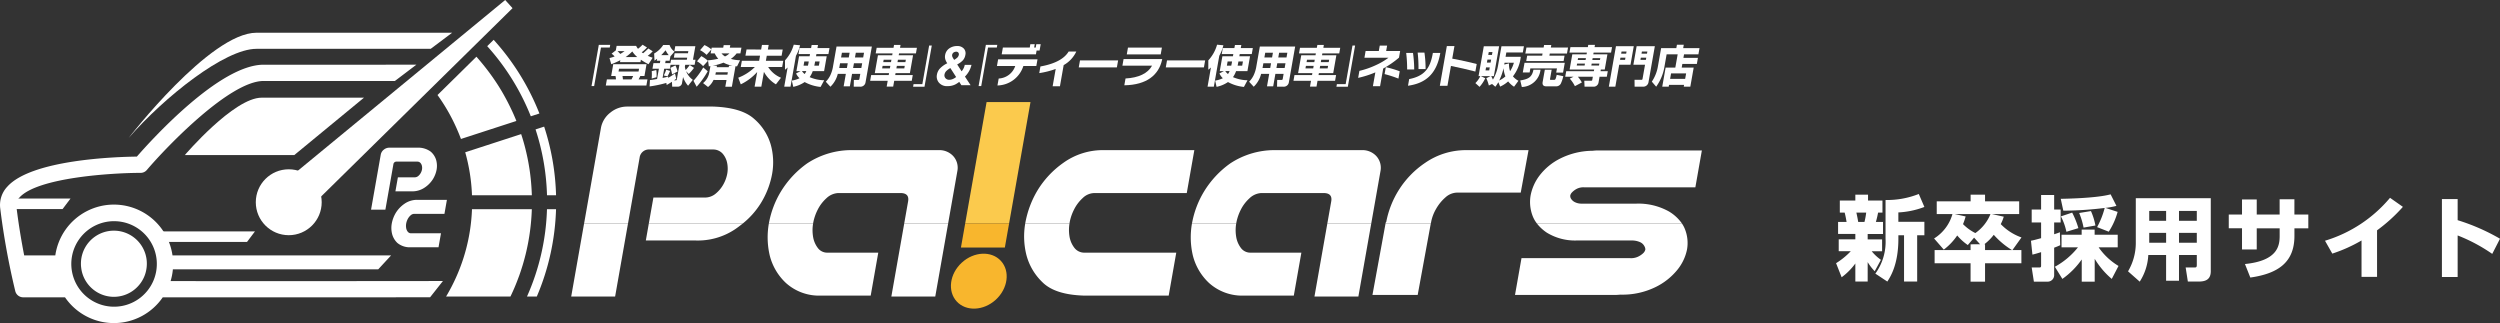 <svg xmlns="http://www.w3.org/2000/svg" width="438" height="56.61" viewBox="0 0 438 56.61">
  <rect x="0" y="0" width="438" height="56.61" fill="#333333" stroke="none"/>
  <g id="_CI_WHITE" data-name="#CI WHITE" transform="translate(-423.193 -494.288)">
    <g id="グループ_635" data-name="グループ 635" transform="translate(526.826 502.027)">
      <path id="パス_3114" data-name="パス 3114" d="M672.1,513.082h2l-.081.462h-1.541l-1.191,6.755h-.462Z" transform="translate(-670.824 -512.956)" fill="#fff"/>
      <path id="パス_3115" data-name="パス 3115" d="M683.937,516.415l-.365,2.072h-.724c-.184.386-.24.486-.3.595H684.1l-.19,1.078H676.8l.19-1.078h1.588a2.679,2.679,0,0,0-.081-.595h-.755l.365-2.072Zm-4.592-.7a14.242,14.242,0,0,1-1.582.708l-.318-1.078c.259-.069.5-.138.9-.277a3,3,0,0,0-.529-.494l.742-.586.137-.778h3.421a2.369,2.369,0,0,0,.327.508,6.108,6.108,0,0,0,.8-.716l.777.486a6.962,6.962,0,0,1-.926.839,2.634,2.634,0,0,0,.248.17c.461-.385.734-.663.91-.833l.768.493a7.094,7.094,0,0,1-.872.794,8.1,8.1,0,0,0,.866.331l-.733,1.14a11.744,11.744,0,0,1-1.334-.787l-.074.424h-3.582Zm-.491-1.588c.289.285.374.37.483.493a7.942,7.942,0,0,0,.758-.493Zm.265,3.082-.087.494h3.506l.087-.494Zm.607,1.279a5.421,5.421,0,0,1,.072.595h1.5a5.649,5.649,0,0,0,.29-.595Zm2.589-3.32a4.475,4.475,0,0,1-.874-.987,7.7,7.7,0,0,1-1.168.987Z" transform="translate(-674.297 -512.909)" fill="#fff"/>
      <path id="パス_3116" data-name="パス 3116" d="M698.072,519.772a20.659,20.659,0,0,1-2.929.616l.059-1.117c.25-.023.557-.062,1.25-.185l.318-1.8h-1.125l.172-.978h1.125l.075-.424h-.609l.062-.353c-.2.146-.285.215-.468.338l-.065-1.248a4.548,4.548,0,0,0,1.587-1.487h1.118a2.329,2.329,0,0,0,.867,1.156l-.725.832-.134.761h-.7l-.075.425h.917l.106-.6h2.766l.063-.355h-2.335l.137-.777h2.335l.065-.371h-2.442l.152-.862h3.521l-.417,2.365h.447l-.158.893h-1.649l-.062.355a3.911,3.911,0,0,0,.139.562,8.848,8.848,0,0,0,.719-.886l.743.508a8.323,8.323,0,0,1-.928,1.071l-.459-.5a3.351,3.351,0,0,0,1.181,1.519l-.83,1.039a4.422,4.422,0,0,1-.878-1.533l-.169.963a.755.755,0,0,1-.791.732H699.1l-.042-.855c-.3.192-.606.377-.916.561Zm-1.759-2.258a4.936,4.936,0,0,1,.031,1.263l-.842.231a6.767,6.767,0,0,0,.013-1.295Zm2.179-2.611a4,4,0,0,1-.544-.848c-.244.285-.458.539-.766.848Zm1.314,4.129c-.153.124-.25.193-.382.285h.262c.154,0,.2-.008.234-.193l.445-2.528h-1.556l-.12.686H697.7l-.285,1.619c.569-.123.754-.169,1-.239l-.039.224a8.1,8.1,0,0,0,1.216-.778Zm-1.071-1.357a6.584,6.584,0,0,1-.459.94l-.652-.146a5.413,5.413,0,0,0,.425-1.01Zm.935-.97a4.53,4.53,0,0,1,.366,1.07l-.96.509a4.606,4.606,0,0,0-.306-1.149Z" transform="translate(-684.966 -512.984)" fill="#fff"/>
      <path id="パス_3117" data-name="パス 3117" d="M716.01,517.74a15.3,15.3,0,0,1-1.943,2.713l-.556-1.041a13.994,13.994,0,0,0,1.714-2.334Zm-1.128-2.651a5.124,5.124,0,0,1,1.164.825l-.85.932a4.335,4.335,0,0,0-1.067-.855Zm2.138,4.176a3.367,3.367,0,0,1-.957,1.233l-.873-.686a3.04,3.04,0,0,0,1.09-1.856l.2-1.117c-.041.008-.063.008-.277.038l-.145-1.055a11.274,11.274,0,0,0,1.8-.278,3.307,3.307,0,0,1-.621-.932h-.717l.12-.678-.834.933a4.73,4.73,0,0,0-1.141-.825l.773-.893a5.421,5.421,0,0,1,1.207.756l.052-.293h2.026l.081-.454h1.156l-.08.454h2.034l-.177,1h-.663a4.488,4.488,0,0,1-1.017.963,6.814,6.814,0,0,0,1.615.239l-.529,1.071c-.1-.008-.114-.008-.271-.031l-.635,3.6h-1.148l.209-1.187Zm2.667-2.234.045-.254h.647a5.413,5.413,0,0,1-1.606-.547,9.586,9.586,0,0,1-1.931.547h.786l-.045.254Zm-.231,1.31.075-.424h-2.1l-.021.123c-.028.154-.048.224-.061.3Zm-1.037-3.729a2.729,2.729,0,0,0,.615.531,2.771,2.771,0,0,0,.779-.531Z" transform="translate(-695.647 -512.994)" fill="#fff"/>
      <path id="パス_3118" data-name="パス 3118" d="M736.269,513.9l.141-.8h1.179l-.141.8h2.6l-.192,1.086h-2.6l-.157.894h3.044l-.191,1.086H737.5a4.852,4.852,0,0,0,2.25,1.88L738.859,520a5.785,5.785,0,0,1-2.1-2.187l-.458,2.6h-1.179l.454-2.573A9.253,9.253,0,0,1,732.7,520l-.442-1.163a8.337,8.337,0,0,0,2.92-1.88H732.7l.191-1.086h3.028l.157-.894h-2.557l.192-1.086Z" transform="translate(-706.55 -512.963)" fill="#fff"/>
      <path id="パス_3119" data-name="パス 3119" d="M752.1,516.992a4.216,4.216,0,0,1-.463.4l.005-1.649A6.657,6.657,0,0,0,753.171,513l1.108.1a7.183,7.183,0,0,1-.719,1.842l-.953,5.41h-1.1Zm5.045-2.35-.068.385h1.872l-.458,2.6H756.5a4.072,4.072,0,0,1-.54,1.055,6.557,6.557,0,0,0,2.546.547l-.63,1.171a7.2,7.2,0,0,1-2.791-.855,5.5,5.5,0,0,1-2,.84l-.247-1.094a4.7,4.7,0,0,0,1.345-.416,2.566,2.566,0,0,1-.6-.84l.8-.408h-.739l.458-2.6h1.85l.068-.385H754l.185-1.048h2.027l.095-.539h1.117l-.1.539h2.111l-.185,1.048Zm-2.537,2.982a2.57,2.57,0,0,0,.472.516,2.312,2.312,0,0,0,.292-.516Zm1.192-1.688h-.779l-.13.74h.771c.021-.116.048-.231.1-.5Zm1.074.24c-.036.207-.078.4-.1.5h.8l.13-.74h-.787Z" transform="translate(-717.741 -512.909)" fill="#fff"/>
      <path id="パス_3120" data-name="パス 3120" d="M774.943,518.567H773.5l-.383,2.173h-1.086l.383-2.173H771a4.633,4.633,0,0,1-1.291,2.25l-.808-.878a4.318,4.318,0,0,0,.766-1.071,5.994,5.994,0,0,0,.452-1.34l.662-3.752h6.188l-1.1,6.241a.9.9,0,0,1-.941.793h-1.133l.024-1.186h.739c.169,0,.209-.047.239-.216ZM771.4,516.7l-.147.833H772.6l.147-.833Zm.325-1.842-.146.826h1.348l.146-.826Zm2.11,1.842-.147.833h1.44l.147-.833Zm.325-1.842-.146.826h1.44l.146-.826Z" transform="translate(-727.855 -513.359)" fill="#fff"/>
      <path id="パス_3121" data-name="パス 3121" d="M795.492,514.58h-2.959l-.057.324h2.512l-.553,3.135h-2.512l-.059.332h3.075l-.177,1.009h-3.074l-.18,1.017h-1.14l.18-1.017h-3.075l.177-1.009h3.075l.059-.332h-2.5l.553-3.135h2.5l.057-.324h-2.951l.173-.985h2.952l.088-.5h1.14l-.088.5h2.959Zm-5.842,2.189-.077.439h1.357l.077-.439Zm.191-1.079-.075.425h1.357l.075-.425Zm2.306,1.079-.077.439h1.387l.077-.439Zm.191-1.079-.075.425h1.387l.076-.425Z" transform="translate(-738.655 -512.963)" fill="#fff"/>
      <path id="パス_3122" data-name="パス 3122" d="M807.448,520.574h-2l.081-.462h1.54l1.191-6.755h.463Z" transform="translate(-749.107 -513.116)" fill="#fff"/>
      <path id="パス_3123" data-name="パス 3123" d="M815.864,517.538a4.365,4.365,0,0,1,1.162-.877l.161-.089a2.275,2.275,0,0,1-.341-.686,1.584,1.584,0,0,1-.035-.728,1.773,1.773,0,0,1,.717-1.175,2.324,2.324,0,0,1,1.4-.422,1.5,1.5,0,0,1,1.148.432,1.216,1.216,0,0,1,.288,1.106,1.877,1.877,0,0,1-.463.987,3.633,3.633,0,0,1-.976.7l.776,1.2a2.454,2.454,0,0,0,.352-.528,2.355,2.355,0,0,0,.2-.6h1.181a4.22,4.22,0,0,1-.521,1.265,4.6,4.6,0,0,1-.626.793l.986,1.5h-1.615l-.373-.581a3.809,3.809,0,0,1-.734.475,3,3,0,0,1-1.287.275,1.841,1.841,0,0,1-1.541-.616,1.658,1.658,0,0,1-.352-1.367A2.157,2.157,0,0,1,815.864,517.538Zm1.008,1.649a.82.82,0,0,0,.673.285,1.548,1.548,0,0,0,.655-.15,2.367,2.367,0,0,0,.54-.333l-1.008-1.569a2.99,2.99,0,0,0-.77.585,1.193,1.193,0,0,0-.261.556A.751.751,0,0,0,816.873,519.186Zm1.237-3.684a4.483,4.483,0,0,0,.292.481,3.357,3.357,0,0,0,.474-.331.963.963,0,0,0,.339-.547.5.5,0,0,0-.078-.383.463.463,0,0,0-.41-.168.739.739,0,0,0-.361.1.614.614,0,0,0-.322.458A.633.633,0,0,0,818.11,515.5Z" transform="translate(-754.861 -513.234)" fill="#fff"/>
      <path id="パス_3124" data-name="パス 3124" d="M834.146,513.082h2l-.081.462h-1.54l-1.191,6.755h-.462Z" transform="translate(-765.056 -512.956)" fill="#fff"/>
      <path id="パス_3125" data-name="パス 3125" d="M845.177,516.609a4.874,4.874,0,0,1-4.538,3.407l.215-1.217a3.225,3.225,0,0,0,2.9-2.19h-3.205l.206-1.17h6.9l-.207,1.17Zm2.321-2.719-.118.671h-6l.209-1.187H846.3l.1-.593h.77l-.1.593h.277l.1-.593h.771l-.2,1.109Z" transform="translate(-769.518 -512.78)" fill="#fff"/>
      <path id="パス_3126" data-name="パス 3126" d="M862.546,518.235l-.653,3.706h-1.279l.535-3.035a14.5,14.5,0,0,1-2.88.732l.205-1.164c2.888-.516,4.293-1.533,4.947-2.619h1.34A5.3,5.3,0,0,1,862.546,518.235Z" transform="translate(-779.824 -514.568)" fill="#fff"/>
      <path id="パス_3127" data-name="パス 3127" d="M874.8,520.8l.216-1.225h6.68l-.216,1.225Z" transform="translate(-789.436 -516.731)" fill="#fff"/>
      <path id="パス_3128" data-name="パス 3128" d="M893.415,520.82l.21-1.194c2.31-.123,3.919-.9,4.649-2.241h-5.194l.205-1.164h6.766l-.031.177C899.427,519.017,897.341,520.759,893.415,520.82Zm.43-5.409.211-1.194H900l-.211,1.194Z" transform="translate(-800.067 -513.616)" fill="#fff"/>
      <path id="パス_3129" data-name="パス 3129" d="M911.237,520.8l.216-1.225h6.681l-.216,1.225Z" transform="translate(-810.625 -516.731)" fill="#fff"/>
      <path id="パス_3130" data-name="パス 3130" d="M929.319,516.992a4.256,4.256,0,0,1-.463.4l.005-1.649A6.654,6.654,0,0,0,930.392,513l1.108.1a7.179,7.179,0,0,1-.719,1.842l-.954,5.41h-1.1Zm5.045-2.35-.068.385h1.873l-.458,2.6h-1.989a4.055,4.055,0,0,1-.54,1.055,6.56,6.56,0,0,0,2.546.547l-.63,1.171a7.194,7.194,0,0,1-2.792-.855,5.5,5.5,0,0,1-2,.84l-.247-1.094a4.7,4.7,0,0,0,1.345-.416,2.565,2.565,0,0,1-.6-.84l.8-.408h-.74l.458-2.6h1.85l.068-.385h-2.027l.185-1.048h2.027l.1-.539h1.116l-.095.539h2.111l-.185,1.048Zm-2.537,2.982a2.57,2.57,0,0,0,.472.516,2.319,2.319,0,0,0,.292-.516Zm1.192-1.688h-.779l-.131.74h.772c.02-.116.048-.231.1-.5Zm1.074.24c-.036.207-.078.4-.1.5h.8l.131-.74h-.787Z" transform="translate(-820.795 -512.909)" fill="#fff"/>
      <path id="パス_3131" data-name="パス 3131" d="M952.164,518.567h-1.44l-.383,2.173h-1.086l.383-2.173h-1.418a4.633,4.633,0,0,1-1.291,2.25l-.809-.878a4.307,4.307,0,0,0,.767-1.071,5.955,5.955,0,0,0,.452-1.34l.662-3.752h6.188l-1.1,6.241a.9.9,0,0,1-.941.793h-1.133l.024-1.186h.74c.169,0,.209-.047.239-.216Zm-3.546-1.864-.147.833h1.348l.147-.833Zm.325-1.842-.146.826h1.348l.146-.826Zm2.11,1.842-.147.833h1.441l.147-.833Zm.325-1.842-.146.826h1.441l.146-.826Z" transform="translate(-830.909 -513.359)" fill="#fff"/>
      <path id="パス_3132" data-name="パス 3132" d="M972.714,514.58h-2.959l-.058.324h2.512l-.552,3.135h-2.512l-.059.332h3.074l-.177,1.009h-3.074l-.18,1.017h-1.14l.179-1.017h-3.074l.177-1.009h3.074l.059-.332h-2.5l.552-3.135h2.5l.058-.324h-2.952l.174-.985h2.952l.088-.5h1.14l-.088.5h2.959Zm-5.842,2.189-.077.439h1.357l.077-.439Zm.19-1.079-.075.425h1.357l.075-.425Zm2.306,1.079-.077.439h1.387l.078-.439Zm.19-1.079-.075.425h1.387l.075-.425Z" transform="translate(-841.71 -512.963)" fill="#fff"/>
      <path id="パス_3133" data-name="パス 3133" d="M984.67,520.574h-2l.081-.462h1.54l1.191-6.755h.462Z" transform="translate(-852.162 -513.116)" fill="#fff"/>
      <path id="パス_3134" data-name="パス 3134" d="M996.157,517.4l-.547,3.1h-1.256l.428-2.426a17.058,17.058,0,0,1-3.013.963l.216-1.226a14.928,14.928,0,0,0,2.982-1.048,11.57,11.57,0,0,0,2.118-1.256h-4.215l.208-1.179h2.311l.167-.948h1.287l-.167.948h2.45l-.2,1.163A16.1,16.1,0,0,1,996.157,517.4Zm.244.971.213-1.21a17.522,17.522,0,0,1,2.438.725l-.225,1.279A20.594,20.594,0,0,0,996.4,518.373Z" transform="translate(-857.454 -513.133)" fill="#fff"/>
      <path id="パス_3135" data-name="パス 3135" d="M1012.044,519.266a23.156,23.156,0,0,0-.167-2.9h1.194a22.533,22.533,0,0,1,.213,2.9Zm.152,2.852.205-1.164c2.651-.531,3.653-1.842,4.127-4.446l.025-.139h1.3l-.026.146C1017.155,520.176,1015.167,521.7,1012.2,522.118Zm1.84-2.921a23.685,23.685,0,0,0-.147-2.881h1.188a19.572,19.572,0,0,1,.2,2.881Z" transform="translate(-869.147 -514.836)" fill="#fff"/>
      <path id="パス_3136" data-name="パス 3136" d="M1027.913,517.054l-.613,3.475h-1.333l1.227-6.958h1.333l-.388,2.2c1.439.27,3.029.609,4.287.948l-.233,1.318C1030.868,517.686,1029.216,517.316,1027.913,517.054Z" transform="translate(-877.34 -513.24)" fill="#fff"/>
      <path id="パス_3137" data-name="パス 3137" d="M1043.763,520.256l-.564.27a7.029,7.029,0,0,0-.445-1.279l.742-.362h-1.7l.775.369a6.14,6.14,0,0,1-1,1.51l-.731-.662a4.075,4.075,0,0,0,.862-1.217h-.308l.924-5.239H1045l-.923,5.239h-.462c.152.277.222.446.3.608a7.408,7.408,0,0,0,.929-2.642l.566-3.2h3.936l-.192,1.086h-2.889l-.136.763h2.666a6.738,6.738,0,0,1-1.372,3.421,3.176,3.176,0,0,0,.964.778l-.769,1.04a4.146,4.146,0,0,1-1.037-.932,5.34,5.34,0,0,1-1.4.909l-.318-.77a6.17,6.17,0,0,1-.526.8Zm-1.052-2.9-.093.525h.648l.093-.525Zm.242-1.371-.093.524h.648l.093-.524Zm.232-1.318-.088.5h.648l.088-.5Zm1.833,4.986a4.929,4.929,0,0,0,1.082-.716,5.074,5.074,0,0,1-.323-1.449A9.823,9.823,0,0,1,1045.018,519.648Zm.879-2.8.837-.2a3.768,3.768,0,0,0,.185,1.364,5.3,5.3,0,0,0,.669-1.479h-1.634Z" transform="translate(-885.988 -513.284)" fill="#fff"/>
      <path id="パス_3138" data-name="パス 3138" d="M1063.181,517.468a3.4,3.4,0,0,1-3.276,3.019l-.276-1.147c1.319-.223,2.052-.493,2.31-1.872Zm-2.8-1.225h7.05l-.3,1.717h-1.2l.128-.732H1061.4l-.125.71h-1.2Zm.333-2.674h3.012l.078-.439h1.264l-.078.439H1068l-.185,1.055H1064.8l-.064.371h2.657l-.168.955h-6.55l.169-.955h2.627l.064-.371h-3.012Zm6.457,5.023a6.335,6.335,0,0,1-.43,1.3.906.906,0,0,1-.762.477h-1.819c-.478,0-.693-.269-.606-.755l.38-2.149h1.2l-.278,1.572c-.031.178.01.2.142.2h.524c.262,0,.3-.054.5-.879Z" transform="translate(-896.915 -512.984)" fill="#fff"/>
      <path id="パス_3139" data-name="パス 3139" d="M1079.909,518.661h-1.448l.171-.97h4.846l.053-.3h-4.3l.47-2.665h2.5l.052-.294h-3.051l.17-.962h3.051l.069-.393h1.179l-.069.393h3.059l-.17.962h-3.059l-.052.294h2.474l-.47,2.665h-.686l-.052.3h1.27l-.171.97h-1.271l-.188,1.064a.865.865,0,0,1-.859.678h-1.58l-.047-1.047h1.209c.146,0,.174-.03.2-.193l.088-.5h-2.619a5.081,5.081,0,0,1,.694,1l-1.216.646a5.72,5.72,0,0,0-.9-1.317Zm.629-2.3-.058.333h1.379l.057-.333Zm.17-.962-.058.332h1.379l.059-.332Zm2.387.962-.057.333h1.34l.059-.333Zm.17-.962-.059.332h1.34l.059-.332Z" transform="translate(-907.866 -512.952)" fill="#fff"/>
      <path id="パス_3140" data-name="パス 3140" d="M1097.962,513.628h3.12l-.573,3.25h-1.98l-.677,3.845h-1.14Zm.716,2.4h.879l.069-.393h-.879Zm.193-1.086h.879l.067-.379h-.879Zm2.714-1.318h3.189l-1.112,6.31a.924.924,0,0,1-.855.785h-1.579l-.012-1.2h1.164c.185,0,.213-.023.25-.239l.425-2.405h-2.043Zm.731,2.01-.069.393h.957l.069-.393Zm1.079-.693.066-.379h-.955l-.067.379Z" transform="translate(-918.478 -513.273)" fill="#fff"/>
      <path id="パス_3141" data-name="パス 3141" d="M1119.236,514.688H1117.3l-.364,2.066a8.327,8.327,0,0,1-1.468,3.605l-.762-.885a6.824,6.824,0,0,0,1.081-2.759l.549-3.113H1119l.107-.6h1.2l-.105.6h2.859l-.191,1.086h-2.52l-.109.617h2.543l-.188,1.07h-2.542l-.112.633h2.1l-.591,3.351H1120.3l.055-.316h-2.636l-.055.316h-1.132l.591-3.351h1.7Zm-1.158,3.344-.169.957h2.636l.17-.957Z" transform="translate(-928.94 -512.909)" fill="#fff"/>
    </g>
    <g id="グループ_636" data-name="グループ 636" transform="translate(523.268 512.172)">
      <path id="パス_3142" data-name="パス 3142" d="M693.562,590.79h8.669a11.743,11.743,0,0,0,6.924-1.937q.761-.515,1.429-1.066H694.091Z" transform="translate(-680.488 -566.542)" fill="#fff"/>
      <path id="パス_3143" data-name="パス 3143" d="M698.633,555.907a14.8,14.8,0,0,0,2.032-5.219,11.5,11.5,0,0,0-.239-5.109,9.418,9.418,0,0,0-2.908-4.518q-2.214-1.991-7.2-2.161H675.266a4.62,4.62,0,0,0-2.919,1.038,4.4,4.4,0,0,0-1.657,2.611l-2.964,16.81h7.694l2.024-11.479a1.636,1.636,0,0,1,1.74-1.459H690.36a2.215,2.215,0,0,1,1.661.758,3.542,3.542,0,0,1,.768,1.628,4.985,4.985,0,0,1,.02,1.824,6.129,6.129,0,0,1-.673,1.88,5.639,5.639,0,0,1-1.341,1.628,2.9,2.9,0,0,1-1.919.7h-9.011l-.8,4.518H695.56A14.059,14.059,0,0,0,698.633,555.907Z" transform="translate(-665.463 -538.114)" fill="#fff"/>
      <path id="パス_3144" data-name="パス 3144" d="M662.321,600.612h7.694l2.262-12.826h-7.694Z" transform="translate(-662.321 -566.542)" fill="#fff"/>
      <path id="パス_3145" data-name="パス 3145" d="M744.913,593.344a9.874,9.874,0,0,0,2.844,4.883,8.663,8.663,0,0,0,6.192,2.217h8.67l1.326-7.521h-8.9a2.038,2.038,0,0,1-1.727-.87,4.392,4.392,0,0,1-.812-2.021,7.085,7.085,0,0,1,.026-2.245h-7.751A13.964,13.964,0,0,0,744.913,593.344Z" transform="translate(-710.147 -566.542)" fill="#fff"/>
      <path id="パス_3146" data-name="パス 3146" d="M796.346,600.612h7.694l2.261-12.826h-7.694Z" transform="translate(-740.257 -566.542)" fill="#fff"/>
      <path id="パス_3147" data-name="パス 3147" d="M777.375,558.178a3.307,3.307,0,0,0-2.553-1.039H759.769a14.074,14.074,0,0,0-7.991,2.33,16.667,16.667,0,0,0-4.565,4.883,16.324,16.324,0,0,0-2.115,5.528c-.005.028-.008.056-.013.084h7.751c0-.009,0-.018,0-.028a8.53,8.53,0,0,1,.781-2.329,6.861,6.861,0,0,1,1.525-2.021,3.237,3.237,0,0,1,2.044-.926h11.063q1.471.056,1.225,1.459l-.678,3.845h7.694l1.618-9.177A3.037,3.037,0,0,0,777.375,558.178Z" transform="translate(-710.448 -548.72)" fill="#fff"/>
      <path id="パス_3148" data-name="パス 3148" d="M852.306,593.232a10.155,10.155,0,0,0,2.844,4.883q2.183,2.162,7.17,2.329h14.939l1.326-7.521H862.393a2.179,2.179,0,0,1-1.717-.926,4.4,4.4,0,0,1-.813-2.021,7.234,7.234,0,0,1,.021-2.189h-7.755A13.351,13.351,0,0,0,852.306,593.232Z" transform="translate(-772.579 -566.542)" fill="#fff"/>
      <path id="パス_3149" data-name="パス 3149" d="M860.949,567.552a6.869,6.869,0,0,1,1.525-2.021,2.973,2.973,0,0,1,2.034-.87H880.7l1.326-7.523H866.063a11.849,11.849,0,0,0-6.974,2.218,16.19,16.19,0,0,0-4.566,4.883,16.963,16.963,0,0,0-2.106,5.641c-.005.028-.008.056-.013.084h7.755c.008-.047.011-.093.019-.14A8.314,8.314,0,0,1,860.949,567.552Z" transform="translate(-772.854 -548.72)" fill="#fff"/>
      <path id="パス_3150" data-name="パス 3150" d="M954.5,558.178a3.308,3.308,0,0,0-2.553-1.039H936.9a14.076,14.076,0,0,0-7.991,2.33,16.672,16.672,0,0,0-4.565,4.883,16.325,16.325,0,0,0-2.115,5.528c-.005.028-.008.056-.013.084h7.751c0-.009,0-.018,0-.028a8.517,8.517,0,0,1,.781-2.329,6.855,6.855,0,0,1,1.525-2.021,3.236,3.236,0,0,1,2.044-.926h11.064q1.471.056,1.225,1.459l-.678,3.845h7.694l1.618-9.177A3.039,3.039,0,0,0,954.5,558.178Z" transform="translate(-813.449 -548.72)" fill="#fff"/>
      <path id="パス_3151" data-name="パス 3151" d="M922.041,593.344a9.874,9.874,0,0,0,2.844,4.883,8.663,8.663,0,0,0,6.192,2.217h8.67l1.326-7.521h-8.9a2.038,2.038,0,0,1-1.727-.87,4.391,4.391,0,0,1-.812-2.021,7.083,7.083,0,0,1,.026-2.245h-7.751A13.963,13.963,0,0,0,922.041,593.344Z" transform="translate(-813.147 -566.542)" fill="#fff"/>
      <path id="パス_3152" data-name="パス 3152" d="M973.476,600.612h7.694l2.262-12.826h-7.694Z" transform="translate(-843.258 -566.542)" fill="#fff"/>
      <path id="パス_3153" data-name="パス 3153" d="M1012.087,567.466a7.661,7.661,0,0,1,1.634-2.026,3.129,3.129,0,0,1,2.1-.86h11.115l1.366-7.44h-10.88a12.551,12.551,0,0,0-7.184,2.194,16,16,0,0,0-4.67,4.8,16.271,16.271,0,0,0-2.2,5.607h-.059l-.041.223h7.927l.051-.278A7.249,7.249,0,0,1,1012.087,567.466Z" transform="translate(-860.578 -548.72)" fill="#fff"/>
      <path id="パス_3154" data-name="パス 3154" d="M997.756,600.332h7.926l2.3-12.545h-7.927Z" transform="translate(-857.377 -566.542)" fill="#fff"/>
      <path id="パス_3155" data-name="パス 3155" d="M1088.065,567.969a10.959,10.959,0,0,0-5.685-1.376h-9.752a2.564,2.564,0,0,1-1.142-.308,1.611,1.611,0,0,1-.585-.562.873.873,0,0,1-.124-.59,1.179,1.179,0,0,1,.321-.533,3.137,3.137,0,0,1,.788-.589,2.538,2.538,0,0,1,1.246-.28h19.556l1.138-6.454h-18.3q-.286,0-.865.056a12.841,12.841,0,0,0-5.685,1.375,10.405,10.405,0,0,0-3.6,2.975,8.369,8.369,0,0,0-1.549,3.451,6.82,6.82,0,0,0,.3,3.48,5.171,5.171,0,0,0,.781,1.432h25.414A7.411,7.411,0,0,0,1088.065,567.969Z" transform="translate(-895.735 -548.8)" fill="#fff"/>
      <path id="パス_3156" data-name="パス 3156" d="M1086.657,587.787h-25.414a7.4,7.4,0,0,0,1.757,1.628,9.429,9.429,0,0,0,5.229,1.376h9.809a3.518,3.518,0,0,1,1.342.309,1.538,1.538,0,0,1,.708.673,1.167,1.167,0,0,1,.18.59,1.285,1.285,0,0,1-.4.673,3.456,3.456,0,0,1-.935.617,2.86,2.86,0,0,1-1.436.225h-18.929l-1.138,6.455h17.561q.284,0,.921-.056a13.163,13.163,0,0,0,6.132-1.319,11.25,11.25,0,0,0,3.879-3.087,8.231,8.231,0,0,0,1.645-3.508,6.544,6.544,0,0,0-.369-3.564A5.053,5.053,0,0,0,1086.657,587.787Z" transform="translate(-892.076 -566.542)" fill="#fff"/>
    </g>
    <g id="_" data-name="!" transform="translate(523.268 512.172)">
      <path id="パス_3158" data-name="パス 3158" d="M831.012,537.022l-3.746,21.245h7.694l3.746-21.245Z" transform="translate(-758.237 -537.022)" fill="#fbca4d"/>
      <ellipse id="楕円形_19" data-name="楕円形 19" cx="5.255" cy="4.406" rx="5.255" ry="4.406" transform="translate(64.56 31.677) rotate(-42.495)" fill="#f8b62d"/>
      <path id="パス_3157" data-name="パス 3157" d="M825.481,592.024h7.694l.747-4.238h-7.694Z" transform="translate(-757.199 -566.542)" fill="#f8b62d"/>
    </g>
    <g id="symbol" transform="translate(423.193 494.288)">
      <g id="グループ_637" data-name="グループ 637" transform="translate(85.355 6.975)">
        <path id="パス_3159" data-name="パス 3159" d="M636.3,523.863a42.441,42.441,0,0,0-8.016-12.909l-1.132,1.113a40.847,40.847,0,0,1,7.637,12.287Z" transform="translate(-627.148 -510.954)" fill="#fff"/>
        <path id="パス_3160" data-name="パス 3160" d="M647.392,547.785a40.569,40.569,0,0,1,2.008,11.54h1.586a42.138,42.138,0,0,0-2.086-12.03Z" transform="translate(-638.92 -532.086)" fill="#fff"/>
        <path id="パス_3161" data-name="パス 3161" d="M643.807,597.18h1.72a42.1,42.1,0,0,0,3.371-15.3h-1.586A40.531,40.531,0,0,1,643.807,597.18Z" transform="translate(-636.835 -552.198)" fill="#fff"/>
      </g>
      <path id="パス_3162" data-name="パス 3162" d="M504.667,593l1.389-1.844H488.873V593Z" transform="translate(-461.386 -550.619)" fill="#fff"/>
      <path id="パス_3163" data-name="パス 3163" d="M436.161,579.246l1.389-1.844H426.635v1.844Z" transform="translate(-425.195 -542.619)" fill="#fff"/>
      <g id="グループ_639" data-name="グループ 639">
        <g id="グループ_638" data-name="グループ 638">
          <path id="パス_3164" data-name="パス 3164" d="M581.043,566.976h-2.511l1.705-9.67a1.437,1.437,0,0,1,.541-.852,1.508,1.508,0,0,1,.952-.339h4.912a3.659,3.659,0,0,1,2.349.7,3.075,3.075,0,0,1,.949,1.475,3.756,3.756,0,0,1,.078,1.666,4.827,4.827,0,0,1-.663,1.7,4.931,4.931,0,0,1-1.469,1.474,3.832,3.832,0,0,1-2.259.632H582.8l.433-2.454h2.94a.946.946,0,0,0,.626-.229,1.84,1.84,0,0,0,.438-.531,2,2,0,0,0,.22-.613,1.629,1.629,0,0,0-.007-.6,1.157,1.157,0,0,0-.25-.531.724.724,0,0,0-.542-.247h-3.647a.534.534,0,0,0-.568.476Z" transform="translate(-513.523 -530.241)" fill="#fff"/>
          <path id="パス_3165" data-name="パス 3165" d="M590.426,586.251a3.412,3.412,0,0,1-2.339-.76,3.311,3.311,0,0,1-.928-1.593,4.35,4.35,0,0,1-.054-1.8,5.53,5.53,0,0,1,.687-1.841,5.278,5.278,0,0,1,1.49-1.593,3.867,3.867,0,0,1,2.276-.724h5.209l-.432,2.455H591.05a.97.97,0,0,0-.664.284,2.243,2.243,0,0,0-.5.659,2.734,2.734,0,0,0-.252.742,2.377,2.377,0,0,0-.013.76,1.43,1.43,0,0,0,.265.659.711.711,0,0,0,.56.3h5.284l-.433,2.454Z" transform="translate(-518.468 -542.929)" fill="#fff"/>
          <path id="パス_3166" data-name="パス 3166" d="M539.964,533.43l-4.468-4.962,41.512-34.18,1.288,1.43Z" transform="translate(-488.498 -494.288)" fill="#fff"/>
          <path id="パス_3167" data-name="パス 3167" d="M619.136,561.143h10.485c0-.154-.009-.307-.015-.46q-.042-.98-.131-1.948-.035-.376-.077-.75-.1-.928-.254-1.842c-.045-.276-.091-.552-.142-.825q-.153-.829-.344-1.644c-.074-.32-.15-.639-.232-.956q-.173-.669-.37-1.328c-.1-.324-.2-.646-.305-.967l-9.8,3.185A32.057,32.057,0,0,1,619.136,561.143Z" transform="translate(-536.444 -526.93)" fill="#fff"/>
          <path id="パス_3168" data-name="パス 3168" d="M622.731,593.57c.2-.554.384-1.114.558-1.68.019-.062.041-.123.059-.185q.272-.9.5-1.817l.018-.069a38.373,38.373,0,0,0,1.094-7.939H614.477a31.95,31.95,0,0,1-3.56,13.532l-.04.079c-.3.572-.609,1.137-.941,1.689h11.278q.79-1.633,1.418-3.352C622.664,593.742,622.7,593.657,622.731,593.57Z" transform="translate(-531.785 -545.224)" fill="#fff"/>
          <path id="パス_3169" data-name="パス 3169" d="M606.352,524.743a32.087,32.087,0,0,1,3.222,5.562c.028.062.057.124.084.187.285.64.557,1.288.8,1.95l9.71-3.155c-.028-.07-.054-.141-.082-.211q-.24-.588-.5-1.167c-.123-.276-.254-.548-.385-.82q-.395-.829-.828-1.635c-.177-.328-.354-.656-.54-.979q-.253-.438-.515-.869-.4-.66-.834-1.3-.244-.365-.5-.724-.489-.695-1.006-1.367-.214-.277-.432-.55c-.431-.537-.87-1.067-1.329-1.58l-.046-.054Z" transform="translate(-529.7 -508.094)" fill="#fff"/>
          <path id="パス_3170" data-name="パス 3170" d="M453.081,559.29a10.338,10.338,0,0,0,.4-2.06h35.977l2.257-2.444h-38.3a10.371,10.371,0,0,0-20.532,0h-5.453c-.48-2.467-1-5.512-1.37-8.626a1.831,1.831,0,0,1,.532-1.5c3.161-3.553,16.393-4.331,21.232-4.331h.006a1.425,1.425,0,0,0,1.084-.5c3.7-4.338,14.6-15.6,20.465-15.6h23l3.762-2.851H469.377c-7.7,0-19.508,13.011-22.206,16.1-3.678.044-18.471.517-22.711,5.283a4.675,4.675,0,0,0-1.234,3.728,129.393,129.393,0,0,0,2.645,14.563,1.426,1.426,0,0,0,1.383,1.08l7.329,0a10.378,10.378,0,0,0,17.124,0l25.24,0c10.3,0,18.4,0,21.6-.009l2.251-2.851C495.175,559.3,471.944,559.294,453.081,559.29Zm-5.228,2.85a7.492,7.492,0,1,1,2.189-2.851A7.492,7.492,0,0,1,447.853,562.14Z" transform="translate(-423.193 -510.042)" fill="#fff"/>
          <path id="パス_3171" data-name="パス 3171" d="M514.032,535.18c-4.882,0-13.459,10.054-13.459,10.054H519.75l12.211-10.054Z" transform="translate(-468.19 -518.067)" fill="#fff"/>
          <circle id="楕円形_20" data-name="楕円形 20" cx="5.773" cy="5.773" r="5.773" transform="translate(44.815 29.66)" fill="#fff"/>
          <path id="パス_3172" data-name="パス 3172" d="M466.456,601.227a5.748,5.748,0,0,1-7.217,0,5.806,5.806,0,0,1-1.677-2.186,5.723,5.723,0,0,1-.434-1.576,5.774,5.774,0,1,1,11.442,0,5.724,5.724,0,0,1-.436,1.578A5.8,5.8,0,0,1,466.456,601.227Z" transform="translate(-442.896 -550.498)" fill="#fff"/>
        </g>
      </g>
      <g id="グループ_640" data-name="グループ 640" transform="translate(22.533 5.734)">
        <path id="パス_3173" data-name="パス 3173" d="M477.036,526.429s14.236-18.44,22.4-18.44h34.285l-3.762,2.821H499.433C493.888,510.81,483.324,519.224,477.036,526.429Z" transform="translate(-477.036 -507.989)" fill="#fff"/>
      </g>
    </g>
    <path id="パス_3112" data-name="パス 3112" d="M-57.824.768a11.149,11.149,0,0,0,2.4-2.416V1.52h2.16V-1.888a8.735,8.735,0,0,0,1.232,1.6l1.088-2a8.446,8.446,0,0,1-1.616-1.5h1.824v-2.08h-2.528v-.944h2.688V-8.928h-1.248a16.4,16.4,0,0,0,.384-1.632h.768v-2.112H-53.2V-13.7h-2.224v1.024h-2.72v2.112h.848c.192.72.3,1.44.336,1.632h-1.488v2.112h3.024v.944h-2.912v2.08h2.112A12.884,12.884,0,0,1-58.8-1.7Zm4.3-11.328a12.821,12.821,0,0,1-.3,1.632h-1.1c-.064-.384-.128-.784-.32-1.632Zm9.216-3.264a15.176,15.176,0,0,1-5.824,1.056v6.8A9.5,9.5,0,0,1-51.92.128l2.1,1.392c.544-.832,1.936-2.992,1.936-7.488v-.624h.992V1.52h2.3V-6.592h1.264V-8.944h-4.56v-1.648a14.781,14.781,0,0,0,4.56-.96Zm9.072,8.816V-4h-6.3v2.32h6.3V1.536H-32.7V-1.68h6.368V-4H-27.9l1.584-2.208a9.4,9.4,0,0,1-3.632-2.336,7.132,7.132,0,0,0,.528-1.3l-2.1-.464h4.8v-2.224H-32.7V-13.7h-2.528v1.168h-5.936V-10.3h2.752a7.393,7.393,0,0,1-3.216,4.272l1.7,1.952a10.438,10.438,0,0,0,2.352-2.48,9.286,9.286,0,0,0,1.856,1.68l1.1-1.3,1.056,1.168Zm2.4,0a8.654,8.654,0,0,0,1.664-1.664A13.978,13.978,0,0,0-27.984-4H-32.7V-5.008Zm-5.2-5.3h6.288A7.433,7.433,0,0,1-34.4-6.976a8.1,8.1,0,0,1-2.16-1.568A10.669,10.669,0,0,0-36.1-9.888ZM-24.4-3.2c.336-.08.592-.144,1.52-.432v2.32c0,.272-.032.368-.32.368h-1.328l.384,2.48h2.336a1.142,1.142,0,0,0,1.216-1.2V-4.416a11.311,11.311,0,0,0,1.056-.432l-.048-2.272c-.32.128-.544.208-1.008.352V-8.832h1.136V-11.1h-1.136v-2.544H-22.88V-11.1h-1.648v2.272h1.648V-6.08c-1.216.336-1.392.368-1.776.448Zm13.376-4.016a12.352,12.352,0,0,0,1.552-3.472l-2.144-.7a12.731,12.731,0,0,0,1.936-.352L-10.7-13.76c-2.544.688-7.92.768-8.736.784l.448,2.08a61.033,61.033,0,0,0,7.248-.48,14.412,14.412,0,0,1-1.328,3.36Zm-8.128,8.272A13.989,13.989,0,0,0-15.76-2.352V1.536h2.272v-4A14.193,14.193,0,0,0-10.5,1.056l1.184-2.272A11.192,11.192,0,0,1-12.8-4.48h3.344V-6.688H-13.5v-.9h-2.272v.9H-19.3V-4.48h2.88a13.281,13.281,0,0,1-4.048,3.408ZM-19.408-9.9a10.231,10.231,0,0,1,.96,2.7l2.1-.64a15.064,15.064,0,0,0-1.088-2.72Zm3.2-.592a12.694,12.694,0,0,1,.768,2.56l2.08-.368a11.369,11.369,0,0,0-.784-2.528ZM6.848-13.088H-6.288V-5.3A9.772,9.772,0,0,1-7.648-.272L-5.6,1.536A9.445,9.445,0,0,0-4.1-3.136h3.12V1.376H1.28V-3.136H4.4v1.744c0,.384-.1.448-.416.448H2.448L2.832,1.52H4.656c.976,0,2.192-.144,2.192-1.808ZM-.976-9.12h-2.96v-1.728h2.96Zm5.376,0H1.28v-1.728H4.4ZM-.976-5.28h-2.96V-7.008h2.96Zm5.376,0H1.28V-7.008H4.4Zm17.1-4.944V-12.9H18.912v2.672H14.9v-2.64H12.32v2.64H10v2.416h2.32V-4.1H14.9V-7.808h4.016V-6.48c0,1.712-.336,4.352-6.08,4.928L13.776.816c4.976-.7,7.728-2.752,7.728-7.28V-7.808h2.432v-2.416Zm14.48,2.768a28.526,28.526,0,0,0,4.528-4.112l-2.256-1.584a23.828,23.828,0,0,1-11.392,7.52l1.28,2.256a26.615,26.615,0,0,0,5.12-2.3V.7h2.72ZM57.52-5.984A35.747,35.747,0,0,0,50.1-9.232v-3.7H47.344V.72H50.1V-6.56A29.282,29.282,0,0,1,56.16-3.328Z" transform="translate(803.673 542.097)" fill="#fff"/>
  </g>
</svg>
